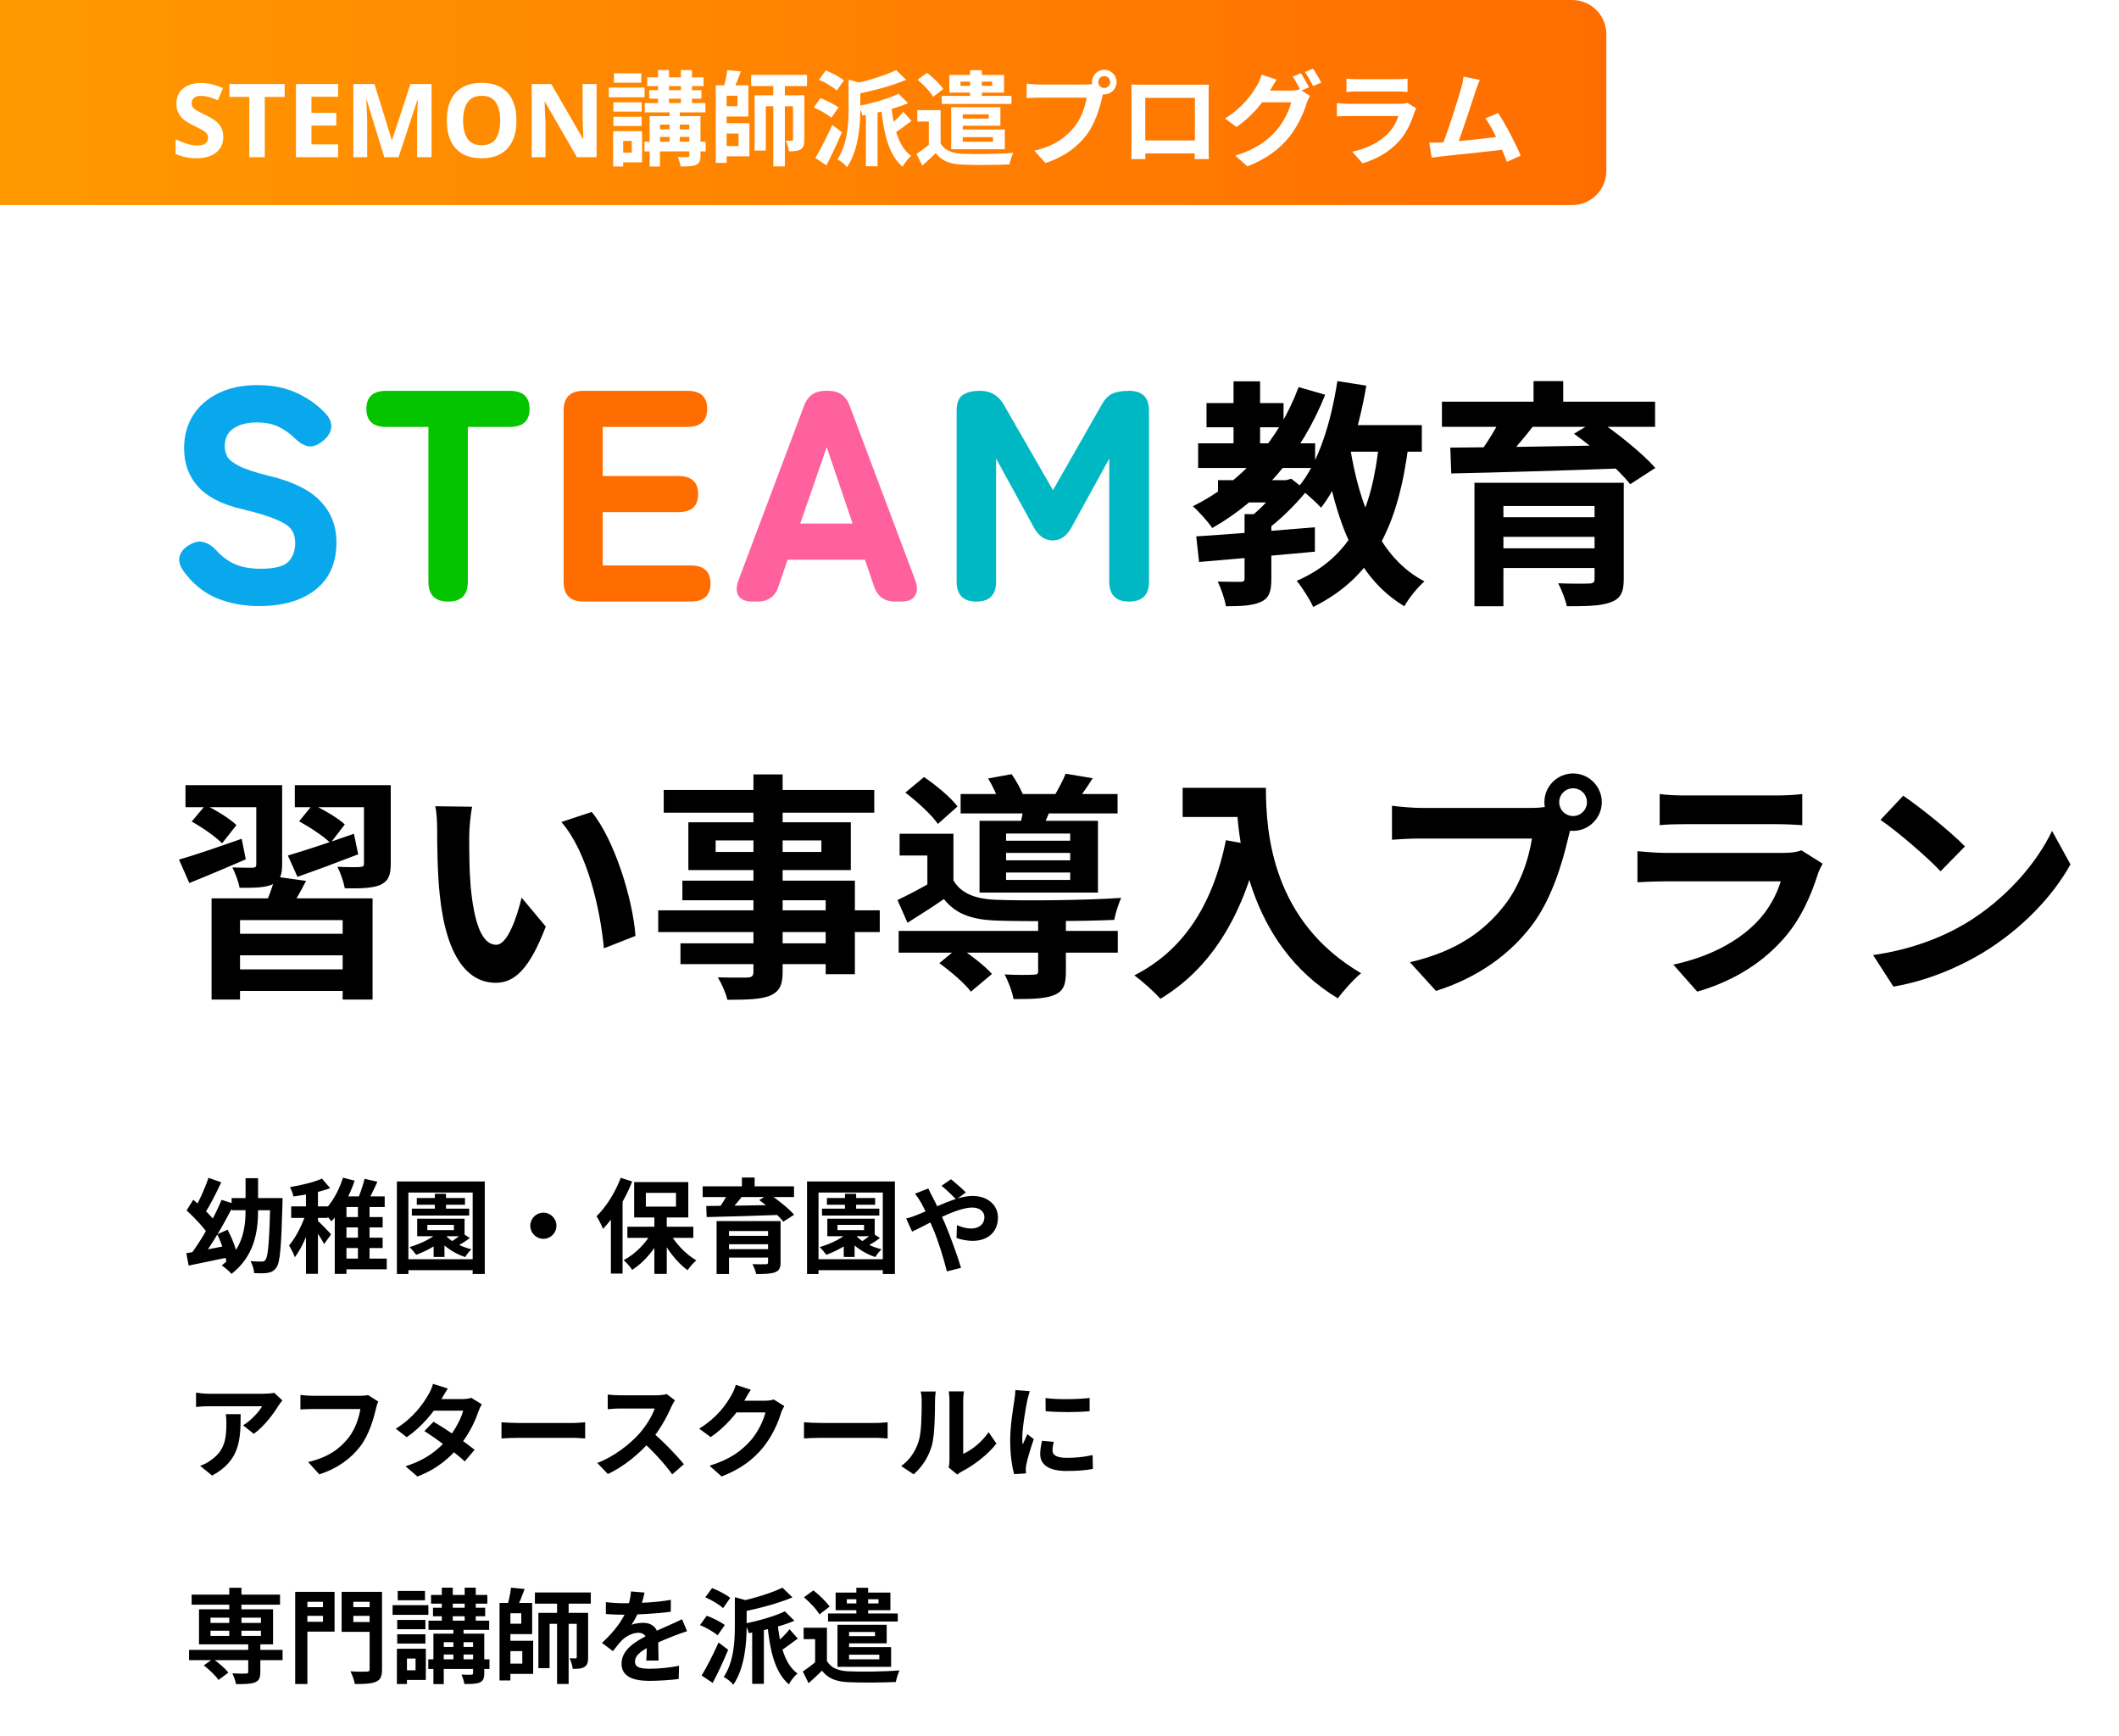 <svg width="620" height="508" viewBox="0 0 620 508" fill="none" xmlns="http://www.w3.org/2000/svg">
<rect x="50" y="88" width="455" height="110" rx="10" fill="white"/>
<path d="M54.51 366.64C57.6 366.16 62.19 365.29 66.51 364.42L66.87 367.84C62.82 368.71 58.5 369.58 55.2 370.27L54.51 366.64ZM54.6 354.13L56.55 351.01C58.92 353.02 62.01 355.84 63.24 357.85L61.08 361.42C59.85 359.32 56.94 356.29 54.6 354.13ZM63.57 361.12L66.6 359.77C67.95 362.35 69.24 365.65 69.54 367.87L66.27 369.43C66 367.24 64.86 363.79 63.57 361.12ZM60.99 344.59L64.74 345.91C63.21 349.18 61.32 352.87 59.76 355.27L56.73 354.04C58.23 351.52 60 347.62 60.99 344.59ZM64.83 351.04L68.49 352.21C65.79 357.73 62.1 363.97 59.07 367.99L55.98 366.76C59.01 362.71 62.73 356.17 64.83 351.04ZM67.77 350.53H80.46V354.07H67.77V350.53ZM79.11 350.53H82.68C82.68 350.53 82.68 351.76 82.65 352.21C82.29 364.84 81.96 369.37 80.88 370.81C80.16 371.86 79.44 372.19 78.36 372.4C77.37 372.58 75.9 372.55 74.37 372.49C74.31 371.5 73.89 369.97 73.29 368.98C74.7 369.1 75.93 369.1 76.59 369.1C77.07 369.13 77.37 369.01 77.67 368.59C78.45 367.66 78.81 363.19 79.11 351.34V350.53ZM71.85 344.71H75.51V353.98C75.51 360.4 74.43 367.48 67.74 372.7C67.08 371.89 65.85 370.9 64.89 370.24C71.07 365.41 71.85 359.2 71.85 353.98V344.71ZM100.35 344.56L103.77 345.43C102.24 349.99 99.75 354.52 96.96 357.34C96.45 356.62 95.22 355.18 94.47 354.55C97.02 352.18 99.15 348.43 100.35 344.56ZM101.37 350.02H112.56V353.14H101.37V372.7H97.95V352.51L100.41 350.02H101.37ZM99.75 356.08H111.96V359.11H99.75V356.08ZM99.75 362.11H111.96V365.14H99.75V362.11ZM99.75 368.23H113.16V371.35H99.75V368.23ZM104.73 351.91H108.12V370.15H104.73V351.91ZM106.68 344.89L110.43 345.73C109.32 348.19 107.94 351.01 106.86 352.78L104.16 351.97C105.12 350.02 106.14 347.05 106.68 344.89ZM89.52 347.32H93.03V372.67H89.52V347.32ZM85.2 352.96H95.88V356.32H85.2V352.96ZM89.73 354.31L91.83 355.24C90.69 359.53 88.56 364.87 86.25 367.84C85.92 366.79 85.14 365.29 84.57 364.39C86.67 361.99 88.77 357.64 89.73 354.31ZM94.2 344.83L96.6 347.62C93.54 348.79 89.37 349.6 85.86 350.05C85.71 349.27 85.26 348.07 84.84 347.32C88.17 346.75 91.89 345.88 94.2 344.83ZM92.94 357.13C93.69 357.76 96.3 360.46 96.87 361.15L94.83 363.97C94.11 362.53 92.31 359.8 91.38 358.54L92.94 357.13ZM120.51 353.62H137.28V355.63H120.51V353.62ZM121.95 350.5H136.05V352.48H121.95V350.5ZM127.23 349.27H130.5V354.82H127.23V349.27ZM126.87 361.81H130.05V367.75H126.87V361.81ZM130.2 361.24C131.73 363.13 134.85 364.78 137.94 365.5C137.34 366.04 136.5 367.09 136.11 367.78C132.84 366.73 129.69 364.57 127.89 362.08L130.2 361.24ZM128.76 359.98L131.49 360.97C129.18 363.61 125.28 365.83 121.77 367.12C121.38 366.55 120.39 365.38 119.82 364.87C123.27 363.85 126.87 362.11 128.76 359.98ZM135.33 360.82L137.46 362.2C136.17 363.22 134.64 364.12 133.44 364.75L131.64 363.52C132.84 362.83 134.43 361.63 135.33 360.82ZM125.04 358.36V359.89H132.81V358.36H125.04ZM122.07 356.56H135.93V361.69H122.07V356.56ZM116.13 345.67H141.84V372.73H138.3V348.91H119.49V372.73H116.13V345.67ZM118.26 368.41H140.22V371.62H118.26V368.41ZM159 354.79C161.1 354.79 162.81 356.5 162.81 358.6C162.81 360.73 161.1 362.44 159 362.44C156.87 362.44 155.16 360.73 155.16 358.6C155.16 356.5 156.87 354.79 159 354.79ZM191.46 355.15H195.09V372.7H191.46V355.15ZM183.57 358.9H202.86V362.17H183.57V358.9ZM195.78 360.34C197.43 363.61 200.61 366.94 203.73 368.74C202.92 369.43 201.78 370.72 201.18 371.62C198.03 369.37 194.94 365.32 193.08 361.33L195.78 360.34ZM190.98 360.07L193.8 361.06C191.85 365.29 188.52 369.28 184.98 371.53C184.41 370.66 183.27 369.37 182.49 368.68C185.91 366.91 189.24 363.49 190.98 360.07ZM188.97 349V353.02H197.79V349H188.97ZM185.55 345.85H201.39V356.2H185.55V345.85ZM181.62 344.59L184.98 345.67C182.97 350.77 179.76 356.14 176.43 359.53C176.13 358.69 175.14 356.71 174.54 355.84C177.33 353.14 180.03 348.88 181.62 344.59ZM178.74 352.9L182.13 349.48L182.16 349.51V372.61H178.74V352.9ZM209.67 357.25H225.84V360.16H213.3V372.73H209.67V357.25ZM224.73 357.25H228.39V369.34C228.39 371.02 227.97 371.8 226.71 372.25C225.48 372.7 223.71 372.73 221.25 372.73C221.07 371.86 220.59 370.66 220.17 369.85C221.61 369.91 223.56 369.91 224.04 369.88C224.55 369.88 224.73 369.73 224.73 369.31V357.25ZM211.89 361.57H226.05V364.03H211.89V361.57ZM205.59 347.08H232.32V350.23H205.59V347.08ZM213.09 348.97L217.14 350.02C215.7 351.88 214.05 353.77 212.82 355.03L209.94 354.01C211.05 352.6 212.34 350.5 213.09 348.97ZM222.15 351.1L225.09 349.33C227.55 351.01 230.76 353.56 232.35 355.39L229.2 357.43C227.79 355.63 224.7 352.93 222.15 351.1ZM206.64 352.84C212.19 352.81 220.92 352.66 228.96 352.51L228.78 355.42C220.89 355.72 212.34 355.96 206.76 356.08L206.64 352.84ZM211.89 365.47H226.02V367.93H211.89V365.47ZM217.08 344.5H220.8V348.67H217.08V344.5ZM240.51 353.62H257.28V355.63H240.51V353.62ZM241.95 350.5H256.05V352.48H241.95V350.5ZM247.23 349.27H250.5V354.82H247.23V349.27ZM246.87 361.81H250.05V367.75H246.87V361.81ZM250.2 361.24C251.73 363.13 254.85 364.78 257.94 365.5C257.34 366.04 256.5 367.09 256.11 367.78C252.84 366.73 249.69 364.57 247.89 362.08L250.2 361.24ZM248.76 359.98L251.49 360.97C249.18 363.61 245.28 365.83 241.77 367.12C241.38 366.55 240.39 365.38 239.82 364.87C243.27 363.85 246.87 362.11 248.76 359.98ZM255.33 360.82L257.46 362.2C256.17 363.22 254.64 364.12 253.44 364.75L251.64 363.52C252.84 362.83 254.43 361.63 255.33 360.82ZM245.04 358.36V359.89H252.81V358.36H245.04ZM242.07 356.56H255.93V361.69H242.07V356.56ZM236.13 345.67H261.84V372.73H258.3V348.91H239.49V372.73H236.13V345.67ZM238.26 368.41H260.22V371.62H238.26V368.41ZM279.78 350.92C278.73 349.84 276.66 347.83 275.49 346.93L278.25 345.01C279.3 345.85 281.55 347.77 282.6 348.88L279.78 350.92ZM271.62 347.71C271.86 348.28 272.46 349.51 272.79 350.08C274.02 352.39 275.37 355.36 276.45 357.88C277.86 361.15 280.2 367.54 281.19 370.93L277.05 371.98C276.12 368.2 274.56 363.13 273.03 359.53C271.83 356.74 270.72 354.01 269.49 351.85C269.04 351.13 268.32 349.99 267.72 349.24L271.62 347.71ZM265.14 356.5C266.31 356.23 267.6 355.75 268.11 355.54C273.57 353.41 279.72 349.9 284.55 349.9C289.17 349.9 291.99 352.72 291.99 356.2C291.99 360.4 289.11 363.04 284.52 363.04C282.87 363.04 281.01 362.62 279.87 362.2L279.99 358.45C281.34 359.02 282.84 359.44 284.13 359.44C286.38 359.44 288.03 358.21 288.03 356.05C288.03 354.55 286.71 353.29 284.46 353.29C279.6 353.29 270.6 358.66 266.88 360.34L265.14 356.5ZM82.62 409.72C82.32 410.11 81.75 410.83 81.48 411.25C80.07 413.59 77.22 417.4 74.25 419.5L71.13 417.01C73.56 415.54 75.9 412.9 76.68 411.43C74.85 411.43 62.91 411.43 61.02 411.43C59.79 411.43 58.77 411.49 57.36 411.64V407.44C58.53 407.62 59.79 407.77 61.02 407.77C62.91 407.77 75.63 407.77 77.19 407.77C78.03 407.77 79.68 407.65 80.25 407.5L82.62 409.72ZM70.41 413.74C70.41 421.18 70.23 427.3 62.07 431.71L58.56 428.86C59.55 428.53 60.63 428.02 61.74 427.18C65.52 424.54 66.24 421.39 66.24 416.47C66.24 415.51 66.21 414.73 66.06 413.74H70.41ZM110.67 410.05C110.37 410.62 110.16 411.49 110.01 412.12C109.32 415.06 108 419.71 105.48 423.07C102.78 426.64 98.79 429.64 93.42 431.35L90.15 427.75C96.12 426.37 99.48 423.76 101.91 420.73C103.92 418.21 105.03 414.82 105.45 412.24C103.62 412.24 93.72 412.24 91.47 412.24C90.09 412.24 88.68 412.33 87.9 412.36V408.13C88.8 408.25 90.48 408.37 91.47 408.37C93.72 408.37 103.68 408.37 105.36 408.37C105.93 408.37 106.89 408.34 107.7 408.16L110.67 410.05ZM126.84 415.96C130.53 418.09 136.08 421.93 138.87 424.15L135.99 427.57C133.38 425.11 127.68 420.91 124.17 418.69L126.84 415.96ZM140.97 410.86C140.61 411.43 140.22 412.27 139.95 413.02C139.05 415.78 137.22 419.62 134.52 422.95C131.7 426.46 127.86 429.82 122.13 431.98L118.65 428.98C124.92 427.03 128.49 423.88 131.07 420.88C133.08 418.51 134.94 415.06 135.51 412.72H125.37L126.75 409.33H135.3C136.23 409.33 137.22 409.18 137.91 408.97L140.97 410.86ZM131.04 406.24C130.32 407.29 129.54 408.67 129.18 409.3C127.17 412.93 123.33 417.52 119.01 420.49L115.8 418C121.05 414.76 123.81 410.65 125.34 408.04C125.79 407.32 126.42 405.94 126.69 404.89L131.04 406.24ZM146.73 416.11C147.84 416.2 150 416.32 151.56 416.32C155.1 416.32 165 416.32 167.67 416.32C169.08 416.32 170.4 416.17 171.21 416.11V420.85C170.49 420.82 168.96 420.67 167.7 420.67C164.97 420.67 155.1 420.67 151.56 420.67C149.88 420.67 147.87 420.76 146.73 420.85V416.11ZM197.496 409.69C197.256 410.02 196.716 410.92 196.446 411.55C195.216 414.4 192.996 418.48 190.416 421.48C187.056 425.35 182.526 429.07 177.876 431.26L174.756 428.02C179.616 426.22 184.236 422.56 187.056 419.44C189.036 417.19 190.866 414.22 191.556 412.09C190.296 412.09 182.646 412.09 181.356 412.09C180.126 412.09 178.476 412.24 177.816 412.3V408.01C178.626 408.13 180.486 408.22 181.356 408.22C182.946 408.22 190.626 408.22 191.946 408.22C193.266 408.22 194.436 408.07 195.066 407.86L197.496 409.69ZM190.806 418.99C193.896 421.51 198.156 425.98 200.106 428.38L196.686 431.35C194.466 428.26 191.196 424.69 187.986 421.78L190.806 418.99ZM229.476 411.37C229.146 411.94 228.726 412.75 228.486 413.5C227.676 416.2 225.966 420.19 223.236 423.52C220.386 427 216.786 429.76 211.146 431.98L207.606 428.83C213.726 426.97 217.056 424.36 219.696 421.39C221.736 419.05 223.476 415.45 223.956 413.23H213.846L215.226 409.81C216.546 409.81 222.846 409.81 223.776 409.81C224.706 409.81 225.726 409.69 226.386 409.45L229.476 411.37ZM219.696 406.6C218.976 407.65 218.196 409.03 217.866 409.66C215.826 413.29 212.256 417.52 207.936 420.46L204.576 417.97C209.826 414.76 212.466 410.89 213.936 408.31C214.386 407.59 215.016 406.21 215.286 405.16L219.696 406.6ZM235.236 416.11C236.346 416.2 238.506 416.32 240.066 416.32C243.606 416.32 253.506 416.32 256.176 416.32C257.586 416.32 258.906 416.17 259.716 416.11V420.85C258.996 420.82 257.466 420.67 256.206 420.67C253.476 420.67 243.606 420.67 240.066 420.67C238.386 420.67 236.376 420.76 235.236 420.85V416.11ZM277.566 429.34C277.716 428.77 277.806 427.96 277.806 427.15C277.806 425.56 277.806 412.09 277.806 409.66C277.806 408.31 277.596 407.14 277.596 407.08H282.036C282.036 407.14 281.826 408.34 281.826 409.69C281.826 412.09 281.826 423.52 281.826 425.35C284.286 424.3 287.226 421.93 289.266 419.02L291.546 422.35C289.056 425.59 284.766 428.83 281.376 430.54C280.746 430.87 280.386 431.2 280.086 431.41L277.566 429.34ZM263.676 428.92C266.346 427.06 267.966 424.3 268.776 421.72C269.646 419.17 269.676 413.47 269.676 409.87C269.676 408.64 269.556 407.86 269.376 407.11H273.786C273.786 407.23 273.576 408.58 273.576 409.81C273.576 413.38 273.486 419.71 272.706 422.74C271.776 426.1 269.916 429.07 267.336 431.35L263.676 428.92ZM305.916 409.03C309.606 409.54 315.606 409.39 318.816 409V412.87C315.156 413.23 309.696 413.23 305.946 412.87L305.916 409.03ZM308.316 421.84C308.076 422.86 307.956 423.58 307.956 424.36C307.956 425.71 309.126 426.52 312.186 426.52C314.856 426.52 317.076 426.28 319.686 425.71L319.776 429.76C317.826 430.15 315.396 430.36 312.006 430.36C306.846 430.36 304.356 428.5 304.356 425.44C304.356 424.24 304.536 423.07 304.896 421.54L308.316 421.84ZM301.296 407.02C301.086 407.65 300.696 409.18 300.576 409.72C300.156 411.7 299.106 417.7 299.106 420.7C299.106 421.3 299.136 422.05 299.226 422.65C299.676 421.63 300.156 420.61 300.606 419.59L302.466 421.06C301.596 423.58 300.606 426.82 300.306 428.41C300.216 428.86 300.126 429.52 300.126 429.82C300.156 430.15 300.156 430.66 300.186 431.08L296.736 431.29C296.136 429.25 295.566 425.59 295.566 421.51C295.566 416.98 296.466 411.94 296.796 409.6C296.916 408.79 297.066 407.65 297.096 406.69L301.296 407.02ZM55.32 482.71H82.68V485.71H55.32V482.71ZM56.07 466.54H81.93V469.48H56.07V466.54ZM72.63 480.79H76.17V489.22C76.17 490.93 75.78 491.77 74.52 492.25C73.26 492.7 71.49 492.73 69.06 492.73C68.91 491.77 68.43 490.48 67.98 489.58C69.54 489.67 71.46 489.67 71.97 489.64C72.45 489.61 72.63 489.52 72.63 489.13V480.79ZM67.08 464.53H70.65V479.83H67.08V464.53ZM59.64 487.24L62.31 485.35C63.93 486.46 65.91 488.14 66.81 489.37L63.93 491.5C63.12 490.27 61.2 488.47 59.64 487.24ZM61.59 477.1V478.63H76.35V477.1H61.59ZM61.59 473.29V474.82H76.35V473.29H61.59ZM58.23 470.83H79.89V481.09H58.23V470.83ZM88.14 470.2H95.67V472.75H88.14V470.2ZM102 470.2H109.56V472.75H102V470.2ZM108.15 465.73H111.78V488.32C111.78 490.42 111.36 491.44 110.04 492.01C108.72 492.61 106.74 492.7 103.83 492.7C103.65 491.68 103.05 489.97 102.54 488.98C104.43 489.13 106.68 489.1 107.31 489.07C107.94 489.07 108.15 488.89 108.15 488.29V465.73ZM88.44 465.73H97.89V477.37H88.44V474.49H94.5V468.64H88.44V465.73ZM110.1 465.73V468.64H103.38V474.55H110.1V477.43H99.96V465.73H110.1ZM86.37 465.73H89.94V492.7H86.37V465.73ZM126.12 466.63H142.59V469.18H126.12V466.63ZM125.37 474.16H143.13V476.86H125.37V474.16ZM125.31 485.47H143.22V488.29H125.31V485.47ZM128.4 481.84H140.4V484.06H128.4V481.84ZM126.69 470.38H141.96V472.87H126.69V470.38ZM129.27 464.5H132.48V475.36H129.27V464.5ZM135.96 464.5H139.2V475.36H135.96V464.5ZM132.66 475.51H135.63V487.15H132.66V475.51ZM138.42 477.97H141.69V489.55C141.69 491.02 141.39 491.77 140.37 492.25C139.35 492.67 137.88 492.7 135.87 492.7C135.75 491.86 135.39 490.72 135.03 489.94C136.2 490 137.55 490 137.91 489.97C138.3 489.94 138.42 489.85 138.42 489.49V477.97ZM126.81 477.97H139.62V480.46H129.84V492.73H126.81V477.97ZM116.22 473.95H124.47V476.65H116.22V473.95ZM116.37 465.46H124.35V468.19H116.37V465.46ZM116.22 478.15H124.47V480.85H116.22V478.15ZM114.87 469.63H125.34V472.45H114.87V469.63ZM117.87 482.38H124.59V491.5H117.87V488.68H121.59V485.23H117.87V482.38ZM116.13 482.38H119.07V492.7H116.13V482.38ZM147.48 468.97H155.7V478.09H147.48V475.06H152.52V472H147.48V468.97ZM147.57 480.04H156V489.73H147.57V486.73H152.82V483.07H147.57V480.04ZM146.16 468.97H149.34V491.65H146.16V468.97ZM156.51 465.91H172.86V469.18H156.51V465.91ZM149.52 464.5L153.51 464.89C152.82 466.81 151.98 468.88 151.29 470.26L148.47 469.72C148.89 468.19 149.37 466.06 149.52 464.5ZM162.99 467.47H166.38V492.67H162.99V467.47ZM157.53 471.88H170.49V475.09H160.8V488.05H157.53V471.88ZM168.75 471.88H172.08V484.87C172.08 486.28 171.87 487.15 171 487.69C170.16 488.23 169.08 488.26 167.58 488.26C167.49 487.36 167.07 486.04 166.65 485.17C167.4 485.2 168.15 485.2 168.39 485.2C168.66 485.2 168.75 485.11 168.75 484.81V471.88ZM188.58 465.94C188.34 467.05 187.95 468.82 187.11 470.98C186.48 472.45 185.61 474.16 184.77 475.36C185.58 475 187.17 474.79 188.19 474.79C190.68 474.79 192.57 476.26 192.57 479.05C192.57 480.67 192.66 483.94 192.69 485.83H189.09C189.21 484.42 189.27 481.87 189.24 480.25C189.24 478.33 188.04 477.7 186.78 477.7C185.13 477.7 183.24 478.69 182.1 479.77C181.2 480.67 180.36 481.75 179.34 483.07L176.13 480.67C179.97 477.13 182.28 473.89 183.54 470.59C184.14 468.97 184.53 467.14 184.62 465.61L188.58 465.94ZM177.27 468.73C178.8 468.94 181.02 469.06 182.55 469.06C186.51 469.06 191.94 468.85 196.29 468.07L196.26 471.55C192.03 472.15 186 472.42 182.34 472.42C181.11 472.42 178.92 472.36 177.27 472.21V468.73ZM201.03 477.25C200.1 477.52 198.48 478.12 197.46 478.51C195.51 479.26 192.81 480.34 189.99 481.78C187.26 483.19 185.79 484.48 185.79 486.13C185.79 487.78 187.23 488.23 190.14 488.23C192.69 488.23 196.05 487.9 198.69 487.36L198.57 491.23C196.56 491.5 192.9 491.77 190.05 491.77C185.37 491.77 181.86 490.6 181.86 486.73C181.86 482.56 186.15 480.1 189.75 478.3C192.51 476.86 194.4 476.14 196.2 475.3C197.37 474.79 198.42 474.31 199.56 473.74L201.03 477.25ZM220.08 475.33H223.5V492.64H220.08V475.33ZM215.01 467.29L219.24 468.46C219.21 468.76 219 468.91 218.46 469V475.69C218.46 480.46 217.98 487.9 214.56 492.91C214.02 492.16 212.64 491.02 211.74 490.66C214.74 486.19 215.01 480.1 215.01 475.66V467.29ZM229.65 471.43L232.44 474.19C228.66 475.81 223.56 477.01 219.09 477.82C218.91 477.04 218.37 475.75 217.95 475C222.18 474.16 226.83 472.81 229.65 471.43ZM228.93 464.5L231.87 467.35C227.67 469.12 222.12 470.59 217.2 471.55C217.05 470.71 216.45 469.39 216.03 468.61C220.71 467.62 225.78 466.06 228.93 464.5ZM227.43 474.34C228.12 480.97 229.53 486.91 233.34 489.61C232.5 490.3 231.33 491.77 230.82 492.79C226.62 489.22 225.21 482.65 224.46 474.64L227.43 474.34ZM231.03 476.68L233.43 479.41C231.6 480.67 229.86 482.11 228.42 482.95L226.8 480.91C228.09 479.89 229.98 478.03 231.03 476.68ZM206.37 467.32L208.35 464.62C210.15 465.31 212.49 466.54 213.66 467.5L211.56 470.5C210.48 469.45 208.17 468.1 206.37 467.32ZM204.81 475.45L206.79 472.72C208.56 473.35 210.9 474.52 212.07 475.45L209.97 478.45C208.89 477.49 206.64 476.2 204.81 475.45ZM205.29 490.21C206.7 487.9 208.68 484.09 210.24 480.55L213.06 482.68C211.71 485.92 210.09 489.43 208.53 492.37L205.29 490.21ZM241.95 476.23V487.27H238.5V479.56H235.14V476.23H241.95ZM241.95 485.95C243.09 487.96 245.25 488.86 248.31 488.98C251.91 489.16 259.05 489.07 263.19 488.71C262.8 489.52 262.29 491.11 262.11 492.1C258.42 492.28 251.94 492.34 248.28 492.16C244.71 492.01 242.31 491.11 240.51 488.8C239.31 489.97 238.08 491.14 236.58 492.46L234.9 489.04C236.19 488.17 237.66 487.09 238.95 485.95H241.95ZM235.23 467.32L237.99 465.31C239.7 466.63 241.8 468.64 242.73 470.05L239.76 472.33C238.95 470.86 236.94 468.79 235.23 467.32ZM242.28 472.06H262.68V474.4H242.28V472.06ZM250.56 464.53H254.01V473.68H250.56V464.53ZM247.77 467.89V469.12H257.04V467.89H247.77ZM244.5 465.94H260.52V471.1H244.5V465.94ZM247.08 475.36H259.44V480.79H247.08V478.69H256.02V477.46H247.08V475.36ZM245.04 481.9H260.73V487.66H245.04V485.47H257.28V484.12H245.04V481.9ZM245.04 475.36H248.43V486.4H245.04V475.36Z" fill="black"/>
<rect x="50" y="208" width="570" height="110" rx="10" fill="white"/>
<path d="M0 0H460C465.523 0 470 4.477 470 10V50C470 55.523 465.523 60 460 60H0V0Z" fill="url(#paint0_linear_2072_482)"/>
<g filter="url(#filter0_d_2072_482)">
<path d="M65.33 36.06C65.33 37.96 64.64 39.48 63.26 40.62C61.9 41.74 59.96 42.3 57.44 42.3C55.18 42.3 53.16 41.87 51.38 41.01V36.78C52.4 37.22 53.45 37.63 54.53 38.01C55.63 38.37 56.72 38.55 57.8 38.55C58.92 38.55 59.71 38.34 60.17 37.92C60.65 37.48 60.89 36.93 60.89 36.27C60.89 35.73 60.7 35.27 60.32 34.89C59.96 34.51 59.47 34.16 58.85 33.84C58.23 33.5 57.52 33.14 56.72 32.76C56.22 32.52 55.68 32.24 55.1 31.92C54.52 31.58 53.96 31.17 53.42 30.69C52.9 30.19 52.47 29.59 52.13 28.89C51.79 28.19 51.62 27.35 51.62 26.37C51.62 24.45 52.27 22.96 53.57 21.9C54.87 20.82 56.64 20.28 58.88 20.28C60 20.28 61.06 20.41 62.06 20.67C63.06 20.93 64.12 21.3 65.24 21.78L63.77 25.32C62.79 24.92 61.91 24.61 61.13 24.39C60.35 24.17 59.55 24.06 58.73 24.06C57.87 24.06 57.21 24.26 56.75 24.66C56.29 25.06 56.06 25.58 56.06 26.22C56.06 26.98 56.4 27.58 57.08 28.02C57.76 28.46 58.77 29 60.11 29.64C61.21 30.16 62.14 30.7 62.9 31.26C63.68 31.82 64.28 32.48 64.7 33.24C65.12 34 65.33 34.94 65.33 36.06ZM77.473 42H72.943V24.36H67.123V20.58H83.293V24.36H77.473V42ZM98.927 42H86.597V20.58H98.927V24.3H91.126V29.01H98.386V32.73H91.126V38.25H98.927V42ZM112.444 42L107.284 25.2H107.164C107.184 25.6 107.214 26.2 107.254 27C107.294 27.8 107.334 28.66 107.374 29.58C107.414 30.5 107.434 31.32 107.434 32.04V42H103.384V20.58H109.564L114.634 36.96H114.724L120.094 20.58H126.274V42H122.044V31.86C122.044 31.18 122.054 30.4 122.074 29.52C122.114 28.64 122.144 27.81 122.164 27.03C122.204 26.23 122.234 25.63 122.254 25.23H122.134L116.614 42H112.444ZM151.124 31.26C151.124 33.48 150.754 35.42 150.014 37.08C149.294 38.72 148.174 40 146.654 40.92C145.154 41.84 143.244 42.3 140.924 42.3C138.604 42.3 136.684 41.84 135.164 40.92C133.664 40 132.544 38.71 131.804 37.05C131.084 35.39 130.724 33.45 130.724 31.23C130.724 29.01 131.084 27.08 131.804 25.44C132.544 23.8 133.664 22.53 135.164 21.63C136.684 20.71 138.614 20.25 140.954 20.25C143.274 20.25 145.184 20.71 146.684 21.63C148.184 22.53 149.294 23.81 150.014 25.47C150.754 27.11 151.124 29.04 151.124 31.26ZM135.494 31.26C135.494 33.5 135.924 35.27 136.784 36.57C137.644 37.85 139.024 38.49 140.924 38.49C142.864 38.49 144.254 37.85 145.094 36.57C145.934 35.27 146.354 33.5 146.354 31.26C146.354 29.02 145.934 27.26 145.094 25.98C144.254 24.68 142.874 24.03 140.954 24.03C139.034 24.03 137.644 24.68 136.784 25.98C135.924 27.26 135.494 29.02 135.494 31.26ZM174.551 42H168.791L159.461 25.8H159.341C159.381 26.82 159.421 27.84 159.461 28.86C159.521 29.88 159.571 30.9 159.611 31.92V42H155.561V20.58H161.291L170.591 36.63H170.681C170.641 35.65 170.601 34.67 170.561 33.69C170.521 32.71 170.491 31.72 170.471 30.72V20.58H174.551V42ZM189.386 18.63H205.856V21.18H189.386V18.63ZM188.636 26.16H206.396V28.86H188.636V26.16ZM188.576 37.47H206.486V40.29H188.576V37.47ZM191.666 33.84H203.666V36.06H191.666V33.84ZM189.956 22.38H205.226V24.87H189.956V22.38ZM192.536 16.5H195.746V27.36H192.536V16.5ZM199.226 16.5H202.466V27.36H199.226V16.5ZM195.926 27.51H198.896V39.15H195.926V27.51ZM201.686 29.97H204.956V41.55C204.956 43.02 204.656 43.77 203.636 44.25C202.616 44.67 201.146 44.7 199.136 44.7C199.016 43.86 198.656 42.72 198.296 41.94C199.466 42 200.816 42 201.176 41.97C201.566 41.94 201.686 41.85 201.686 41.49V29.97ZM190.076 29.97H202.886V32.46H193.106V44.73H190.076V29.97ZM179.486 25.95H187.736V28.65H179.486V25.95ZM179.636 17.46H187.616V20.19H179.636V17.46ZM179.486 30.15H187.736V32.85H179.486V30.15ZM178.136 21.63H188.606V24.45H178.136V21.63ZM181.136 34.38H187.856V43.5H181.136V40.68H184.856V37.23H181.136V34.38ZM179.396 34.38H182.336V44.7H179.396V34.38ZM210.746 20.97H218.966V30.09H210.746V27.06H215.786V24H210.746V20.97ZM210.836 32.04H219.266V41.73H210.836V38.73H216.086V35.07H210.836V32.04ZM209.426 20.97H212.606V43.65H209.426V20.97ZM219.776 17.91H236.126V21.18H219.776V17.91ZM212.786 16.5L216.776 16.89C216.086 18.81 215.246 20.88 214.556 22.26L211.736 21.72C212.156 20.19 212.636 18.06 212.786 16.5ZM226.256 19.47H229.646V44.67H226.256V19.47ZM220.796 23.88H233.756V27.09H224.066V40.05H220.796V23.88ZM232.016 23.88H235.346V36.87C235.346 38.28 235.136 39.15 234.266 39.69C233.426 40.23 232.346 40.26 230.846 40.26C230.756 39.36 230.336 38.04 229.916 37.17C230.666 37.2 231.416 37.2 231.656 37.2C231.926 37.2 232.016 37.11 232.016 36.81V23.88ZM253.346 27.33H256.766V44.64H253.346V27.33ZM248.276 19.29L252.506 20.46C252.476 20.76 252.266 20.91 251.726 21V27.69C251.726 32.46 251.246 39.9 247.826 44.91C247.286 44.16 245.906 43.02 245.006 42.66C248.006 38.19 248.276 32.1 248.276 27.66V19.29ZM262.916 23.43L265.706 26.19C261.926 27.81 256.826 29.01 252.356 29.82C252.176 29.04 251.636 27.75 251.216 27C255.446 26.16 260.096 24.81 262.916 23.43ZM262.196 16.5L265.136 19.35C260.936 21.12 255.386 22.59 250.466 23.55C250.316 22.71 249.716 21.39 249.296 20.61C253.976 19.62 259.046 18.06 262.196 16.5ZM260.696 26.34C261.386 32.97 262.796 38.91 266.606 41.61C265.766 42.3 264.596 43.77 264.086 44.79C259.886 41.22 258.476 34.65 257.726 26.64L260.696 26.34ZM264.296 28.68L266.696 31.41C264.866 32.67 263.126 34.11 261.686 34.95L260.066 32.91C261.356 31.89 263.246 30.03 264.296 28.68ZM239.636 19.32L241.616 16.62C243.416 17.31 245.756 18.54 246.926 19.5L244.826 22.5C243.746 21.45 241.436 20.1 239.636 19.32ZM238.076 27.45L240.056 24.72C241.826 25.35 244.166 26.52 245.336 27.45L243.236 30.45C242.156 29.49 239.906 28.2 238.076 27.45ZM238.556 42.21C239.966 39.9 241.946 36.09 243.506 32.55L246.326 34.68C244.976 37.92 243.356 41.43 241.796 44.37L238.556 42.21ZM275.216 28.23V39.27H271.766V31.56H268.406V28.23H275.216ZM275.216 37.95C276.356 39.96 278.516 40.86 281.576 40.98C285.176 41.16 292.316 41.07 296.456 40.71C296.066 41.52 295.556 43.11 295.376 44.1C291.686 44.28 285.206 44.34 281.546 44.16C277.976 44.01 275.576 43.11 273.776 40.8C272.576 41.97 271.346 43.14 269.846 44.46L268.166 41.04C269.456 40.17 270.926 39.09 272.216 37.95H275.216ZM268.496 19.32L271.256 17.31C272.966 18.63 275.066 20.64 275.996 22.05L273.026 24.33C272.216 22.86 270.206 20.79 268.496 19.32ZM275.546 24.06H295.946V26.4H275.546V24.06ZM283.826 16.53H287.276V25.68H283.826V16.53ZM281.036 19.89V21.12H290.306V19.89H281.036ZM277.766 17.94H293.786V23.1H277.766V17.94ZM280.346 27.36H292.706V32.79H280.346V30.69H289.286V29.46H280.346V27.36ZM278.306 33.9H293.996V39.66H278.306V37.47H290.546V36.12H278.306V33.9ZM278.306 27.36H281.696V38.4H278.306V27.36ZM321.356 20.01C321.356 20.97 322.136 21.75 323.096 21.75C324.056 21.75 324.836 20.97 324.836 20.01C324.836 19.05 324.056 18.27 323.096 18.27C322.136 18.27 321.356 19.05 321.356 20.01ZM319.496 20.01C319.496 18.03 321.116 16.41 323.096 16.41C325.076 16.41 326.696 18.03 326.696 20.01C326.696 21.99 325.076 23.61 323.096 23.61C321.116 23.61 319.496 21.99 319.496 20.01ZM323.156 22.38C322.856 22.95 322.646 23.82 322.496 24.45C321.806 27.39 320.486 32.07 317.966 35.4C315.266 39 311.276 41.97 305.906 43.68L302.636 40.08C308.606 38.7 311.996 36.09 314.396 33.06C316.406 30.57 317.546 27.15 317.936 24.57C316.106 24.57 306.206 24.57 303.956 24.57C302.576 24.57 301.166 24.66 300.386 24.72V20.46C301.286 20.58 302.966 20.73 303.956 20.73C306.206 20.73 316.166 20.73 317.846 20.73C318.446 20.73 319.406 20.7 320.186 20.49L323.156 22.38ZM331.046 20.73C332.246 20.76 333.386 20.79 334.196 20.79C336.386 20.79 348.566 20.79 350.726 20.79C351.476 20.79 352.586 20.79 353.696 20.76C353.636 21.66 353.636 22.74 353.636 23.67C353.636 25.5 353.636 36.54 353.636 38.37C353.636 39.54 353.666 42.42 353.696 42.54H349.526C349.526 42.42 349.616 40.08 349.616 38.43C349.616 36.69 349.616 24.63 349.616 24.63H335.096C335.096 24.63 335.096 36.66 335.096 38.43C335.096 39.87 335.126 42.39 335.126 42.54H331.016C331.016 42.39 331.076 39.75 331.076 38.31C331.076 36.51 331.076 25.41 331.076 23.67C331.076 22.8 331.076 21.6 331.046 20.73ZM351.086 37.08V40.89H333.056V37.08H351.086ZM380.636 17.43C381.386 18.54 382.436 20.43 383.006 21.54L380.606 22.59C379.976 21.36 379.046 19.56 378.236 18.42L380.636 17.43ZM384.176 16.08C384.956 17.22 386.066 19.11 386.606 20.16L384.206 21.18C383.576 19.95 382.616 18.18 381.806 17.07L384.176 16.08ZM383.306 24.03C382.976 24.63 382.556 25.44 382.316 26.19C381.506 28.86 379.796 32.88 377.096 36.21C374.246 39.69 370.616 42.45 364.976 44.67L361.436 41.52C367.586 39.66 370.916 37.05 373.526 34.08C375.566 31.74 377.306 28.14 377.786 25.92H367.676L369.056 22.5C370.406 22.5 376.676 22.5 377.636 22.5C378.566 22.5 379.556 22.38 380.246 22.14L383.306 24.03ZM373.526 19.29C372.836 20.34 372.056 21.72 371.696 22.35C369.686 25.98 366.086 30.21 361.796 33.15L358.406 30.66C363.686 27.45 366.296 23.58 367.796 21C368.246 20.28 368.876 18.87 369.146 17.85L373.526 19.29ZM393.956 18.99C394.766 19.11 396.056 19.17 397.076 19.17C398.966 19.17 406.856 19.17 408.596 19.17C409.556 19.17 411.026 19.11 411.836 18.99V22.89C411.056 22.83 409.646 22.77 408.536 22.77C406.886 22.77 398.846 22.77 397.076 22.77C396.086 22.77 394.826 22.8 393.956 22.89V18.99ZM414.386 27.72C414.176 28.11 413.906 28.65 413.816 28.95C412.886 31.86 411.596 34.8 409.376 37.26C406.346 40.65 402.506 42.66 398.666 43.77L395.666 40.38C400.196 39.42 403.766 37.47 406.076 35.1C407.666 33.48 408.626 31.59 409.136 29.94C407.636 29.94 397.346 29.94 394.676 29.94C393.926 29.94 392.426 29.97 391.166 30.06V26.16C392.456 26.28 393.716 26.37 394.676 26.37C396.716 26.37 407.456 26.37 409.496 26.37C410.486 26.37 411.296 26.25 411.716 26.04L414.386 27.72ZM432.977 19.38C432.587 20.28 432.167 21.39 431.717 22.74C430.607 26.1 427.487 35.76 426.197 38.88L421.787 39.03C423.407 35.19 426.527 25.35 427.517 21.87C427.937 20.37 428.087 19.41 428.207 18.42L432.977 19.38ZM438.347 29.07C440.507 32.31 443.567 38.22 444.947 41.55L440.897 43.35C439.547 39.72 436.757 33.51 434.627 30.63L438.347 29.07ZM421.487 37.68C425.657 37.53 435.467 36.42 439.667 35.85L440.537 39.69C436.097 40.26 425.777 41.34 421.727 41.76C420.977 41.85 419.837 42 418.907 42.12L418.187 37.71C419.207 37.74 420.527 37.71 421.487 37.68Z" fill="white"/>
</g>
<path d="M356.374 140.48H376.324V146.99H356.374V140.48ZM353.014 117.94H375.554V125.01H353.014V117.94ZM350.564 129.7H384.794V136.91H350.564V129.7ZM360.924 111.57H368.694V133.34H360.924V111.57ZM379.964 113.25L387.734 115.49C380.804 132.85 369.184 146.29 354.694 154.48C353.574 152.8 350.704 149.58 349.024 148.11C363.234 141.11 374.154 128.86 379.964 113.25ZM364.144 150.42H371.984V169.39C371.984 173.03 371.354 174.99 368.904 176.11C366.384 177.23 363.094 177.37 358.684 177.37C358.334 175.2 357.284 172.19 356.304 170.16C359.034 170.23 362.044 170.23 362.954 170.23C363.864 170.23 364.144 170.02 364.144 169.25V150.42ZM374.574 140.48H376.254L377.794 140.06L382.344 143.63C378.914 147.83 374.154 152.52 369.884 155.53C368.974 154.2 367.014 152.24 365.894 151.19C369.044 148.81 372.824 144.61 374.574 141.74V140.48ZM350.004 156.93C358.894 156.37 372.264 155.32 384.724 154.27V161.41C372.754 162.53 359.944 163.65 350.844 164.42L350.004 156.93ZM390.324 124.38H416.014V132.15H390.324V124.38ZM391.304 111.5L399.774 112.83C397.394 126.83 392.984 140.2 386.544 148.53C385.144 146.99 381.714 143.91 379.824 142.58C385.774 135.51 389.414 123.75 391.304 111.5ZM403.554 129.07L412.164 129.84C409.154 153.78 401.944 168.76 384.234 177.58C383.394 175.62 380.944 171.77 379.404 169.95C395.364 162.95 401.454 149.79 403.554 129.07ZM394.944 130.4C397.744 148.18 403.834 163.37 416.784 170.09C414.824 171.77 412.164 175.06 410.904 177.37C396.834 168.97 390.744 152.59 387.314 131.59L394.944 130.4ZM431.414 141.25H469.144V148.04H439.884V177.37H431.414V141.25ZM466.554 141.25H475.094V169.46C475.094 173.38 474.114 175.2 471.174 176.25C468.304 177.3 464.174 177.37 458.434 177.37C458.014 175.34 456.894 172.54 455.914 170.65C459.274 170.79 463.824 170.79 464.944 170.72C466.134 170.72 466.554 170.37 466.554 169.39V141.25ZM436.594 151.33H469.634V157.07H436.594V151.33ZM421.894 117.52H484.264V124.87H421.894V117.52ZM439.394 121.93L448.844 124.38C445.484 128.72 441.634 133.13 438.764 136.07L432.044 133.69C434.634 130.4 437.644 125.5 439.394 121.93ZM460.534 126.9L467.394 122.77C473.134 126.69 480.624 132.64 484.334 136.91L476.984 141.67C473.694 137.47 466.484 131.17 460.534 126.9ZM424.344 130.96C437.294 130.89 457.664 130.54 476.424 130.19L476.004 136.98C457.594 137.68 437.644 138.24 424.624 138.52L424.344 130.96ZM436.594 160.43H469.564V166.17H436.594V160.43ZM448.704 111.5H457.384V121.23H448.704V111.5ZM61.9 262.83H109.01V292.44H100.26V269.2H70.23V292.44H61.9V262.83ZM66.1 273.19H102.5V279.49H66.1V273.19ZM66.52 283.62H102.85V289.92H66.52V283.62ZM80.52 256.46L89.55 257.72C87.73 261.29 85.7 264.79 84.09 267.03L77.23 265.56C78.49 262.83 79.89 259.12 80.52 256.46ZM54.27 229.72H76.88V236.16H54.27V229.72ZM74.99 229.72H82.55V252.89C82.55 256.18 81.85 257.79 79.68 258.77C77.44 259.75 74.36 259.75 70.09 259.75C69.81 257.93 68.83 255.48 67.99 253.8C70.44 253.87 73.1 253.87 73.87 253.87C74.71 253.87 74.99 253.59 74.99 252.89V229.72ZM86.26 229.72H110.41V236.16H86.26V229.72ZM106.49 229.72H114.33V252.68C114.33 256.11 113.63 257.79 111.25 258.91C108.87 259.89 105.51 259.96 100.89 259.89C100.54 258 99.63 255.34 98.72 253.59C101.31 253.73 104.46 253.73 105.3 253.66C106.21 253.59 106.49 253.45 106.49 252.61V229.72ZM84.23 250.3C89.2 248.83 96.48 246.45 103.55 243.93L104.81 249.95C98.79 252.26 92.28 254.71 87.03 256.53L84.23 250.3ZM87.52 240.29L91.51 235.39C94.66 236.86 98.86 239.31 100.89 241.2L96.69 246.66C94.8 244.7 90.67 242.04 87.52 240.29ZM52.38 251.49C57.07 250.16 63.93 247.78 70.72 245.4L71.91 251.42C66.24 253.87 60.29 256.39 55.39 258.35L52.38 251.49ZM56.09 240.36L60.15 235.53C63.23 237.07 67.29 239.52 69.18 241.41L64.98 246.73C63.16 244.84 59.24 242.11 56.09 240.36ZM138.13 236.02C137.64 238.47 137.29 242.6 137.29 244.56C137.29 249.11 137.29 254.29 137.71 259.4C138.69 269.48 140.79 276.41 145.2 276.41C148.56 276.41 151.29 268.15 152.62 262.62L159.69 271.09C155 283.34 150.66 287.54 145.06 287.54C137.29 287.54 130.64 280.68 128.68 261.92C127.98 255.48 127.91 247.22 127.91 242.95C127.91 241.06 127.84 238.05 127.35 235.88L138.13 236.02ZM173.13 237.56C179.78 245.61 185.17 263.11 185.94 273.82L176.7 277.46C175.65 266.12 171.87 249.18 164.24 240.5L173.13 237.56ZM220.45 226.57H228.99V284.32C228.99 288.45 227.94 290.13 225.28 291.32C222.55 292.37 218.77 292.51 212.82 292.51C212.4 290.55 211.07 287.61 210.02 285.93C213.38 286.07 217.51 286 218.7 286C220.03 285.93 220.45 285.51 220.45 284.32V226.57ZM194.2 231.12H255.8V237.77H194.2V231.12ZM209.39 245.89V249.25H240.33V245.89H209.39ZM201.41 240.57H248.94V254.57H201.41V240.57ZM199.66 257.65H250.13V285.02H241.59V263.39H199.66V257.65ZM192.59 266.33H257.41V272.7H192.59V266.33ZM199.1 275.99H246.14V282.08H199.1V275.99ZM262.94 272.35H327.06V278.72H262.94V272.35ZM281.07 232.31H326.99V237.98H281.07V232.31ZM303.75 268.64H311.87V284.32C311.87 288.1 311.17 290.06 308.3 291.18C305.57 292.23 301.79 292.3 296.54 292.3C296.19 290.13 295 287.12 293.95 285.09C297.38 285.3 301.3 285.23 302.35 285.16C303.47 285.16 303.75 284.95 303.75 284.11V268.64ZM274.84 281.8L280.51 277.11C283.87 279.28 288.14 282.57 290.24 284.95L284.08 290.13C282.33 287.75 278.13 284.18 274.84 281.8ZM264.9 231.89L270.36 227.34C273.86 229.72 278.2 233.29 280.16 235.95L274.42 241.06C272.6 238.4 268.4 234.55 264.9 231.89ZM289.12 227.76L295.98 226.5C297.45 228.53 298.99 231.4 299.62 233.36L292.41 234.83C291.85 232.94 290.45 229.93 289.12 227.76ZM294.37 249.53V251.7H313.13V249.53H294.37ZM294.37 255.27V257.44H313.13V255.27H294.37ZM294.37 243.86V245.96H313.13V243.86H294.37ZM286.6 240.15H321.25V261.15H286.6V240.15ZM278.97 243.93V260.38H271.34V250.3H263.22V243.93H278.97ZM299.69 234.62L308.02 235.18C306.97 237.84 305.99 240.08 305.22 241.83L298.57 240.99C299.06 238.96 299.55 236.37 299.69 234.62ZM311.8 226.36L319.71 227.69C318.03 230.42 316.35 232.66 315.02 234.41L308.37 233.08C309.56 231.05 311.03 228.32 311.8 226.36ZM278.97 257.58C281.21 261.43 285.48 263.04 291.43 263.25C299.97 263.6 318.31 263.39 328.04 262.69C327.34 264.23 326.36 267.24 326.01 269.13C317.05 269.55 300.11 269.62 291.5 269.34C284.36 269.06 279.67 267.45 276.17 263.04C272.88 265.35 269.38 267.52 265.53 269.97L262.59 263.32C265.88 261.78 269.87 259.68 273.37 257.58H278.97ZM346.03 230.49H365.84V239.03H346.03V230.49ZM361.71 230.49H370.39C370.39 243.79 372.28 269.55 398.25 284.74C396.29 286.28 392.93 289.99 391.46 292.09C364.79 276.06 361.71 244.77 361.71 230.49ZM358.7 245.82L368.36 247.57C363.46 268.36 354.15 283.41 339.52 292.23C337.98 290.41 334.06 286.91 331.89 285.37C346.52 277.95 354.92 264.37 358.7 245.82ZM456.21 234.69C456.21 236.93 458.03 238.75 460.27 238.75C462.51 238.75 464.33 236.93 464.33 234.69C464.33 232.45 462.51 230.63 460.27 230.63C458.03 230.63 456.21 232.45 456.21 234.69ZM451.87 234.69C451.87 230.07 455.65 226.29 460.27 226.29C464.89 226.29 468.67 230.07 468.67 234.69C468.67 239.31 464.89 243.09 460.27 243.09C455.65 243.09 451.87 239.31 451.87 234.69ZM460.41 240.22C459.71 241.55 459.22 243.58 458.87 245.05C457.26 251.91 454.18 262.83 448.3 270.6C442 279 432.69 285.93 420.16 289.92L412.53 281.52C426.46 278.3 434.37 272.21 439.97 265.14C444.66 259.33 447.32 251.35 448.23 245.33C443.96 245.33 420.86 245.33 415.61 245.33C412.39 245.33 409.1 245.54 407.28 245.68V235.74C409.38 236.02 413.3 236.37 415.61 236.37C420.86 236.37 444.1 236.37 448.02 236.37C449.42 236.37 451.66 236.3 453.48 235.81L460.41 240.22ZM485.61 232.31C487.5 232.59 490.51 232.73 492.89 232.73C497.3 232.73 515.71 232.73 519.77 232.73C522.01 232.73 525.44 232.59 527.33 232.31V241.41C525.51 241.27 522.22 241.13 519.63 241.13C515.78 241.13 497.02 241.13 492.89 241.13C490.58 241.13 487.64 241.2 485.61 241.41V232.31ZM533.28 252.68C532.79 253.59 532.16 254.85 531.95 255.55C529.78 262.34 526.77 269.2 521.59 274.94C514.52 282.85 505.56 287.54 496.6 290.13L489.6 282.22C500.17 279.98 508.5 275.43 513.89 269.9C517.6 266.12 519.84 261.71 521.03 257.86C517.53 257.86 493.52 257.86 487.29 257.86C485.54 257.86 482.04 257.93 479.1 258.14V249.04C482.11 249.32 485.05 249.53 487.29 249.53C492.05 249.53 517.11 249.53 521.87 249.53C524.18 249.53 526.07 249.25 527.05 248.76L533.28 252.68ZM556.87 232.8C561.7 236.09 570.8 243.37 574.93 247.64L567.79 254.92C564.15 251 555.33 243.37 550.22 239.87L556.87 232.8ZM548.05 279.42C559.04 277.88 568.07 274.31 574.86 270.32C586.83 263.18 595.93 252.54 600.41 243.09L605.8 252.89C600.55 262.41 591.24 272.07 579.97 278.86C572.83 283.13 563.8 286.98 554 288.66L548.05 279.42Z" fill="black"/>
<path d="M75.803 177.321C71.399 177.321 67.288 176.558 63.472 175.031C59.655 173.446 56.396 170.803 53.694 167.104C52.579 165.518 52.197 164.05 52.549 162.699C52.96 161.349 53.959 160.233 55.544 159.352C57.071 158.471 58.451 158.237 59.684 158.648C60.976 159 62.238 159.851 63.472 161.202C64.94 162.846 66.701 164.138 68.757 165.078C70.812 165.958 73.308 166.399 76.244 166.399C80.296 166.399 82.997 165.724 84.347 164.373C85.698 162.964 86.373 161.114 86.373 158.824C86.373 157.356 86.021 156.093 85.316 155.036C84.67 153.979 83.202 152.981 80.912 152.041C78.681 151.043 75.216 149.986 70.518 148.87C64.822 147.52 60.624 145.347 57.922 142.352C55.221 139.357 53.87 135.628 53.87 131.166C53.87 127.466 54.751 124.236 56.513 121.476C58.275 118.716 60.741 116.573 63.912 115.046C67.142 113.461 70.929 112.668 75.275 112.668C79.855 112.668 83.819 113.49 87.166 115.134C90.572 116.779 93.361 118.834 95.534 121.3C96.708 122.71 97.149 124.119 96.855 125.528C96.562 126.879 95.681 128.112 94.213 129.228C92.745 130.343 91.365 130.784 90.073 130.549C88.781 130.255 87.489 129.463 86.197 128.171C84.905 126.879 83.378 125.792 81.617 124.912C79.855 124.031 77.682 123.59 75.099 123.59C72.339 123.59 70.078 124.178 68.316 125.352C66.613 126.468 65.762 128.229 65.762 130.637C65.762 131.577 65.997 132.546 66.466 133.544C66.995 134.483 68.169 135.423 69.99 136.362C71.869 137.302 74.834 138.271 78.886 139.269C85.757 140.913 90.719 143.38 93.772 146.668C96.885 149.898 98.441 153.891 98.441 158.648C98.441 164.696 96.385 169.335 92.275 172.565C88.223 175.736 82.733 177.321 75.803 177.321Z" fill="#09A8EC"/>
<path d="M131.161 176C127.285 176 125.347 174.062 125.347 170.186V124.912H113.016C109.14 124.912 107.202 123.15 107.202 119.627C107.202 116.103 109.14 114.342 113.016 114.342H149.13C153.005 114.342 154.943 116.103 154.943 119.627C154.943 123.15 153.005 124.912 149.13 124.912H136.886V170.186C136.886 174.062 134.978 176 131.161 176Z" fill="#04C400"/>
<path d="M170.715 176C166.839 176 164.902 174.062 164.902 170.186V120.155C164.902 116.279 166.839 114.342 170.715 114.342H201.104C204.98 114.342 206.917 116.103 206.917 119.627C206.917 123.15 204.98 124.912 201.104 124.912H176.352V139.269H198.461C202.337 139.269 204.275 141.031 204.275 144.554C204.275 148.078 202.337 149.839 198.461 149.839H176.352V165.43H202.073C205.948 165.43 207.886 167.192 207.886 170.715C207.886 174.238 205.948 176 202.073 176H170.715Z" fill="#FF6D00"/>
<path d="M220.047 176C218.168 176 216.846 175.442 216.083 174.326C215.378 173.211 215.378 171.684 216.083 169.746L235.285 118.658C236.342 115.78 238.427 114.342 241.539 114.342H242.332C245.444 114.342 247.529 115.78 248.586 118.658L267.788 169.746C268.493 171.684 268.463 173.211 267.7 174.326C266.995 175.442 265.674 176 263.736 176H261.886C258.774 176 256.719 174.503 255.72 171.508L253.078 163.756H230.441L227.798 171.508C226.858 174.503 224.803 176 221.632 176H220.047ZM234.14 153.186H249.467L241.891 130.813L234.14 153.186Z" fill="#FE619D"/>
<path d="M285.715 176C281.839 176 279.902 174.062 279.902 170.186V120.155C279.902 117.924 280.489 116.397 281.663 115.575C282.838 114.753 284.541 114.342 286.772 114.342C289.826 114.342 292.116 115.663 293.643 118.305L308.088 143.409L322.358 118.393C323.297 116.749 324.354 115.663 325.529 115.134C326.762 114.606 328.377 114.342 330.373 114.342C334.249 114.342 336.187 116.279 336.187 120.155V170.186C336.187 174.062 334.249 176 330.373 176C326.498 176 324.56 174.062 324.56 170.186V134.16L313.638 154.067C312.228 156.768 310.349 158.119 308 158.119C305.651 158.119 303.772 156.768 302.363 154.067L291.441 134.16V170.186C291.441 174.062 289.532 176 285.715 176Z" fill="#00B8C4"/>
<defs>
<filter id="filter0_d_2072_482" x="47.38" y="16.08" width="401.567" height="36.83" filterUnits="userSpaceOnUse" color-interpolation-filters="sRGB">
<feFlood flood-opacity="0" result="BackgroundImageFix"/>
<feColorMatrix in="SourceAlpha" type="matrix" values="0 0 0 0 0 0 0 0 0 0 0 0 0 0 0 0 0 0 127 0" result="hardAlpha"/>
<feOffset dy="4"/>
<feGaussianBlur stdDeviation="2"/>
<feComposite in2="hardAlpha" operator="out"/>
<feColorMatrix type="matrix" values="0 0 0 0 0 0 0 0 0 0 0 0 0 0 0 0 0 0 0.1 0"/>
<feBlend mode="normal" in2="BackgroundImageFix" result="effect1_dropShadow_2072_482"/>
<feBlend mode="normal" in="SourceGraphic" in2="effect1_dropShadow_2072_482" result="shape"/>
</filter>
<linearGradient id="paint0_linear_2072_482" x1="0" y1="30" x2="470" y2="30" gradientUnits="userSpaceOnUse">
<stop stop-color="#FF9900"/>
<stop offset="1" stop-color="#FF6D00"/>
</linearGradient>
</defs>
</svg>
